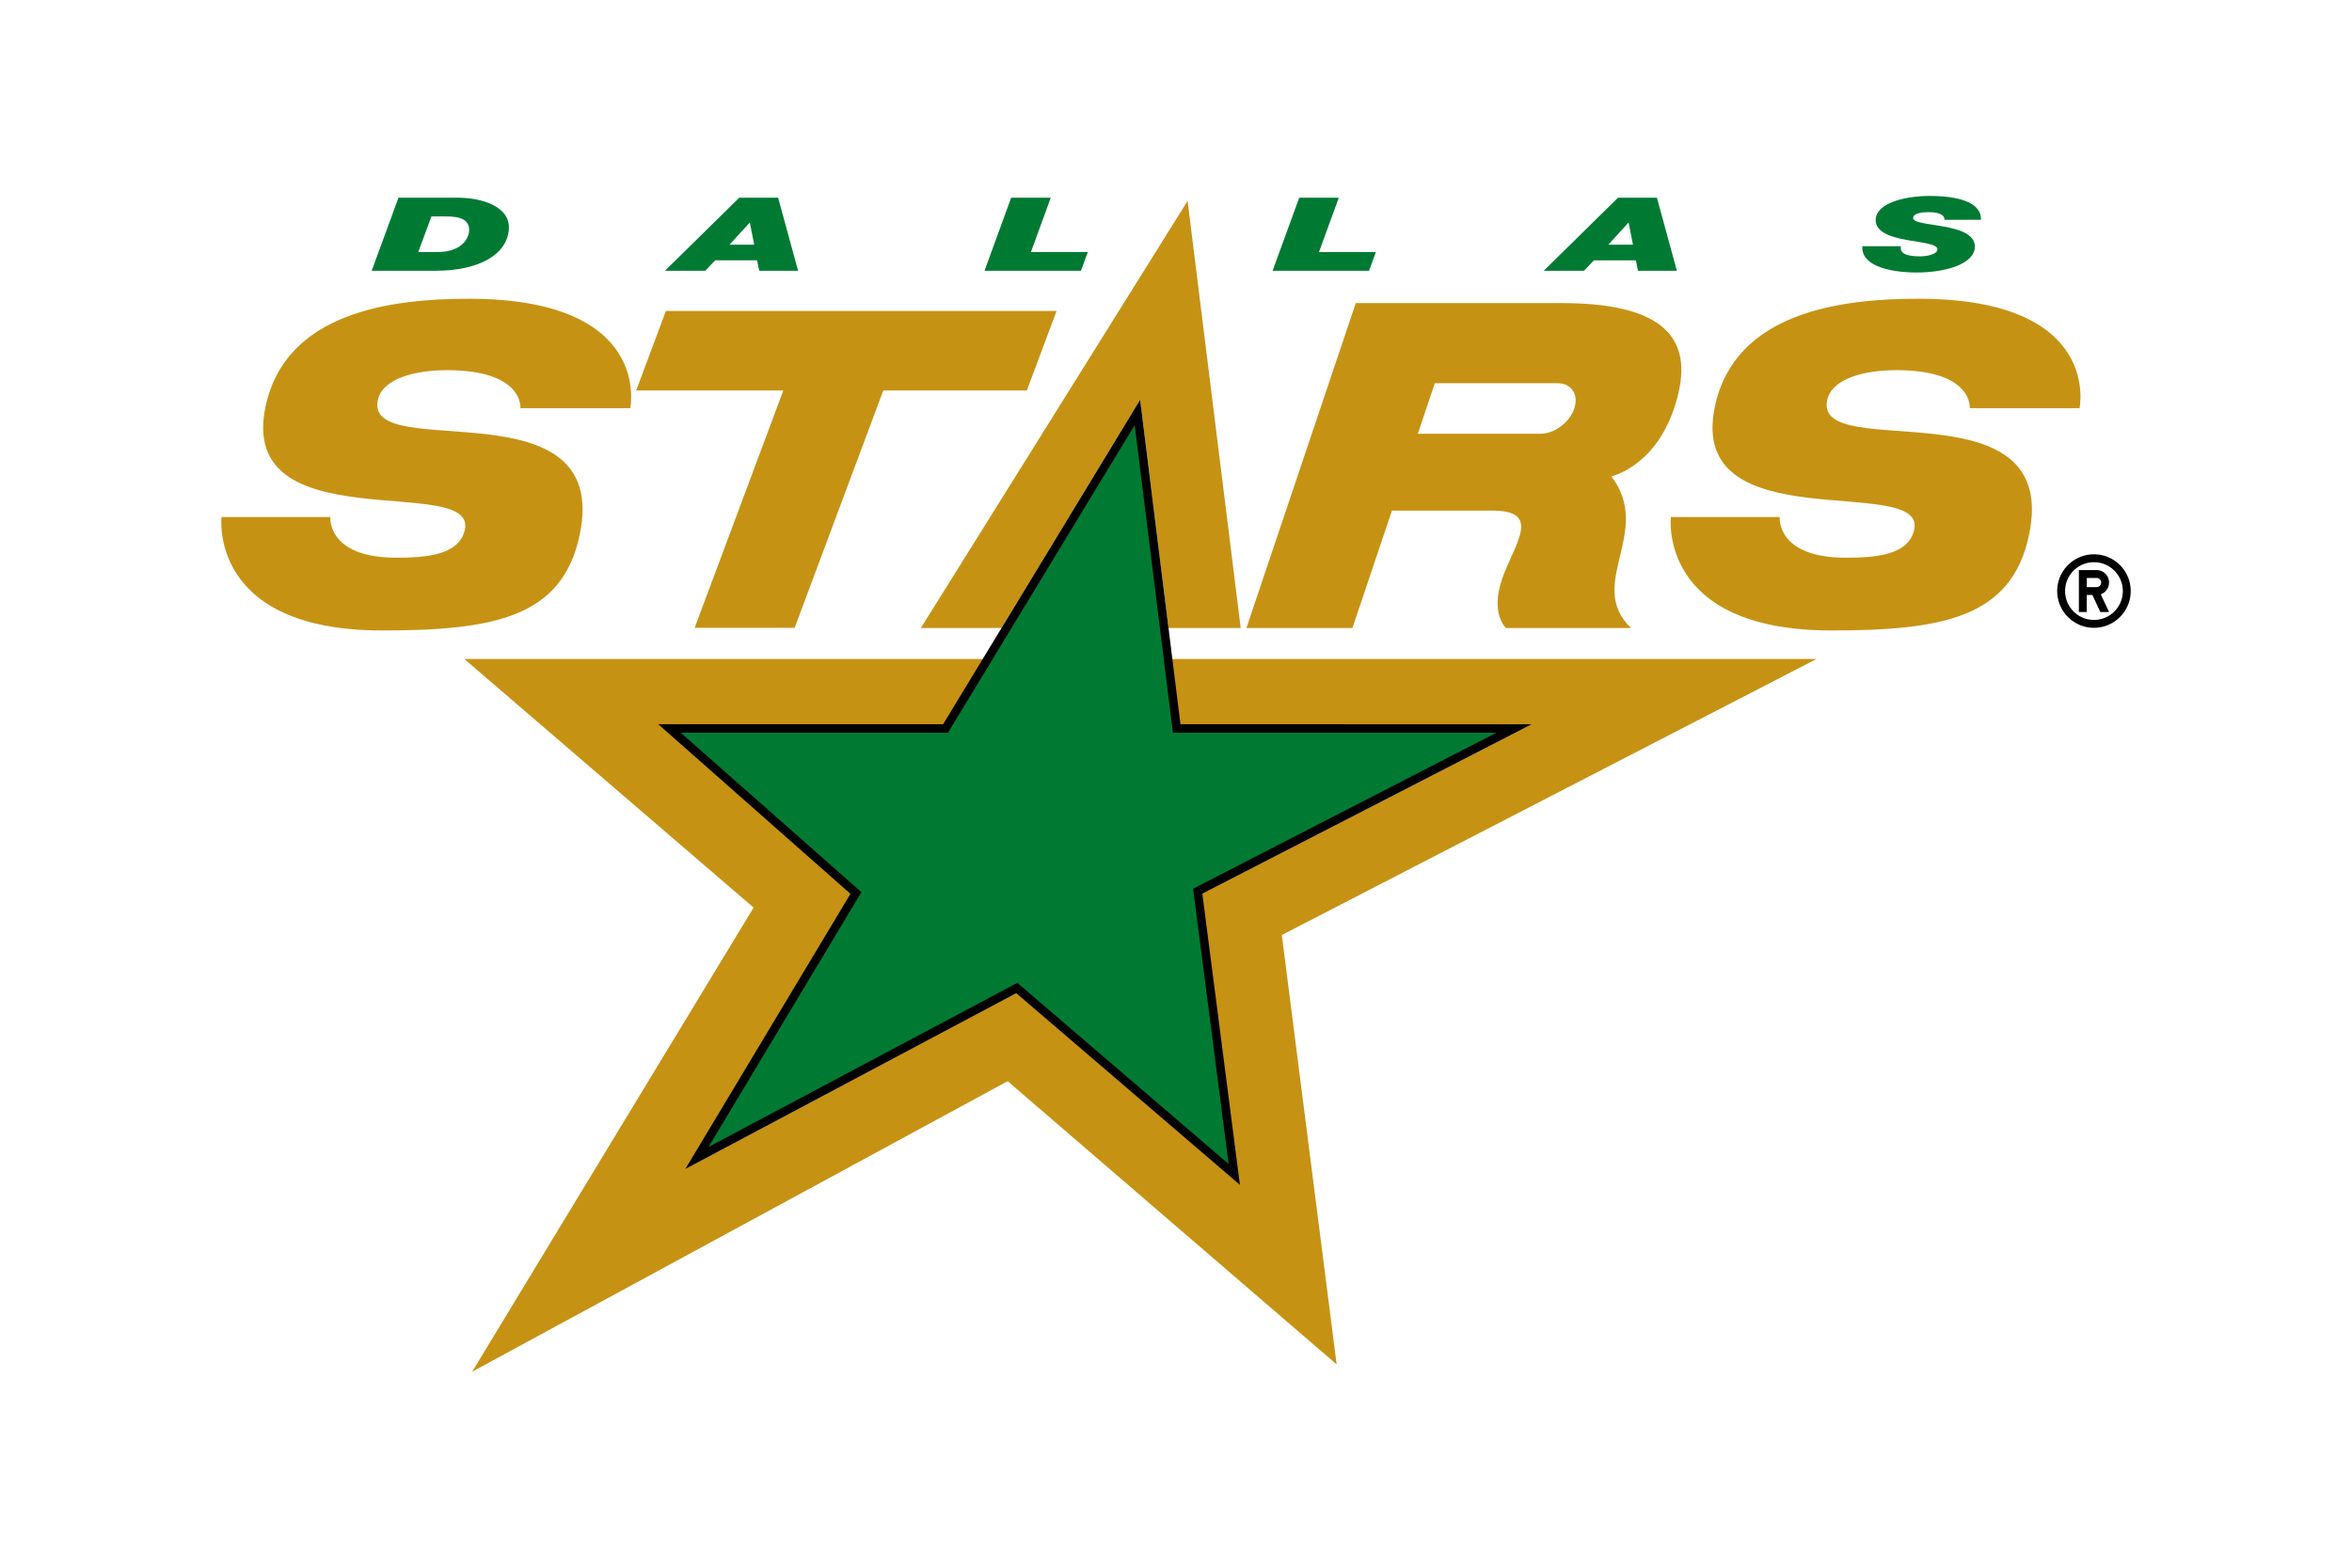 <svg xmlns="http://www.w3.org/2000/svg" viewBox="0 0 960 640" width="960" height="640" xml:space="preserve"><path fill="#010101" d="M854.68 226.295c-8.283 0-15.006 6.713-15.006 15 0 8.279 6.723 15.002 15.005 15.002s14.995-6.724 14.995-15.001c0-8.288-6.713-15.001-14.995-15.001zm0 26.783a11.772 11.772 0 0 1-11.783-11.782c0-6.51 5.264-11.775 11.782-11.775 6.51 0 11.78 5.265 11.78 11.775 0 6.512-5.27 11.782-11.78 11.782zm6.163-15.26a5.085 5.085 0 0 0-5.09-5.082h-7.228v17.123h3.213v-6.954h2.306l3.246 6.954h3.553l-3.389-7.251a5.095 5.095 0 0 0 3.39-4.79zm-5.09 1.872h-4.015v-3.747h4.015c1.032 0 1.877.84 1.877 1.876a1.878 1.878 0 0 1-1.877 1.871z"/><g fill="#007A33"><path d="M186.81 80.713h-24.167l-10.937 29.827h25.92c18.214 0 29.157-6.727 30.04-16.667.887-9.734-11.236-13.16-20.857-13.16zm-8.305 22.181h-7.784l5.361-14.54h5.95c5.438 0 9.472 1.085 9.472 5.561 0 2.752-2.42 8.98-13 8.98zM291.904 106.278h17.109l.88 4.262h15.86l-8.151-29.827H301.74l-30.332 29.827h16.451l4.045-4.262zM305.93 90.95h.14l1.768 8.936h-10.063l8.155-8.936zM444.003 102.894H420.79l8.083-22.18h-16.156l-10.874 29.826h39.363zM561.58 102.894h-23.215l8.08-22.18h-16.147l-10.872 29.826h39.366zM660.422 80.713l-30.333 29.827h16.454l4.044-4.262h17.11l.871 4.262h15.875l-8.152-29.827h-15.87zm-3.966 19.174 8.152-8.936h.14l1.766 8.936h-10.058zM780.87 89.02c0-1.958 3.522-2.416 6.237-2.416 5.319 0 6.703 1.624 6.545 3.13h14.898c.306-7.351-9.758-9.734-20.922-9.734-10.574 0-22.038 3.09-22.038 9.819 0 10.179 25.198 7.52 25.198 11.95 0 1.965-3.897 2.881-7.057 2.881-7.994 0-7.994-2.501-7.928-4.142h-15.64c-.666 7.615 10.203 10.74 22.244 10.74 11.382 0 23.652-3.386 23.652-10.563 0-10.195-25.19-7.754-25.19-11.664z"/></g><g fill="#C69214"><path d="m408.789 256.38 56.576-93.206 11.58 93.207h29.466L484.736 82.017 375.852 256.38zM283.541 256.297h40.804l36.183-96.89h58.593l12.122-32.45H271.79l-12.123 32.45h60.057zM741.437 269.03h-551.91l118.07 101.492L192.71 560l218.577-118.612 134.287 115.637-22.386-175.307L741.437 269.03zM236.563 218.565c13.365-62.855-87.943-28.926-82.35-55.24 1.893-8.921 15.558-12.207 28.175-12.207 31.536 0 30.035 15.511 30.035 15.511h44.809s9.447-44.669-65.81-44.669c-31.77 0-74.84 5.466-83.03 43.972-11.785 55.483 86.258 27.188 81.355 50.245-2.261 10.664-16.319 11.494-27.978 11.494-28.495 0-26.933-16.602-26.933-16.602H90.422s-5.442 46.313 65.465 46.313c45.68 0 73.561-5.311 80.676-38.817zM848.799 166.629s9.455-44.67-65.813-44.67c-31.757 0-74.83 5.467-83.017 43.972-11.79 55.483 86.253 27.189 81.356 50.246-2.27 10.664-16.32 11.493-27.99 11.493-28.491 0-26.925-16.6-26.925-16.6h-44.414s-5.45 46.311 65.463 46.311c45.683 0 73.566-5.31 80.681-38.816 13.362-62.855-87.948-28.926-82.35-55.24 1.895-8.921 15.56-12.207 28.173-12.207 31.538 0 30.032 15.511 30.032 15.511H848.8zM568.137 208.46h41.093c20.67 0 8.547 14.018 3.786 28.152-4.755 14.15 1.694 19.769 1.694 19.769h51.033c-18.742-17.96 9.27-39.124-8.044-61.92 0 0 17.538-3.78 25.582-27.706 8.047-23.892 2.099-43.028-45.967-43.028h-83.93L508.741 256.38h43.271l16.125-47.921zm17.512-52.026h50.059c5.706 0 8.77 4.623 6.856 10.321-1.917 5.7-8.094 10.324-13.784 10.324h-50.077l6.946-20.645z"/></g><path fill="#010101" d="m481.826 295.665-3.307-26.635-1.574-12.65-11.58-93.206-56.576 93.207-7.675 12.649-16.167 26.635H268.675l78.45 69.238-67.375 112.294 135.042-71.76 91.297 78.268-15.34-118.899 134.369-69.14H481.826z"/><path fill="#007A33" d="m478.756 299.144-15.611-125.608-76.237 125.608h-109.03l73.73 65.067-62.422 104.03 126.059-66.997 86.242 73.93-14.503-112.364 123.763-63.666z"/></svg>
